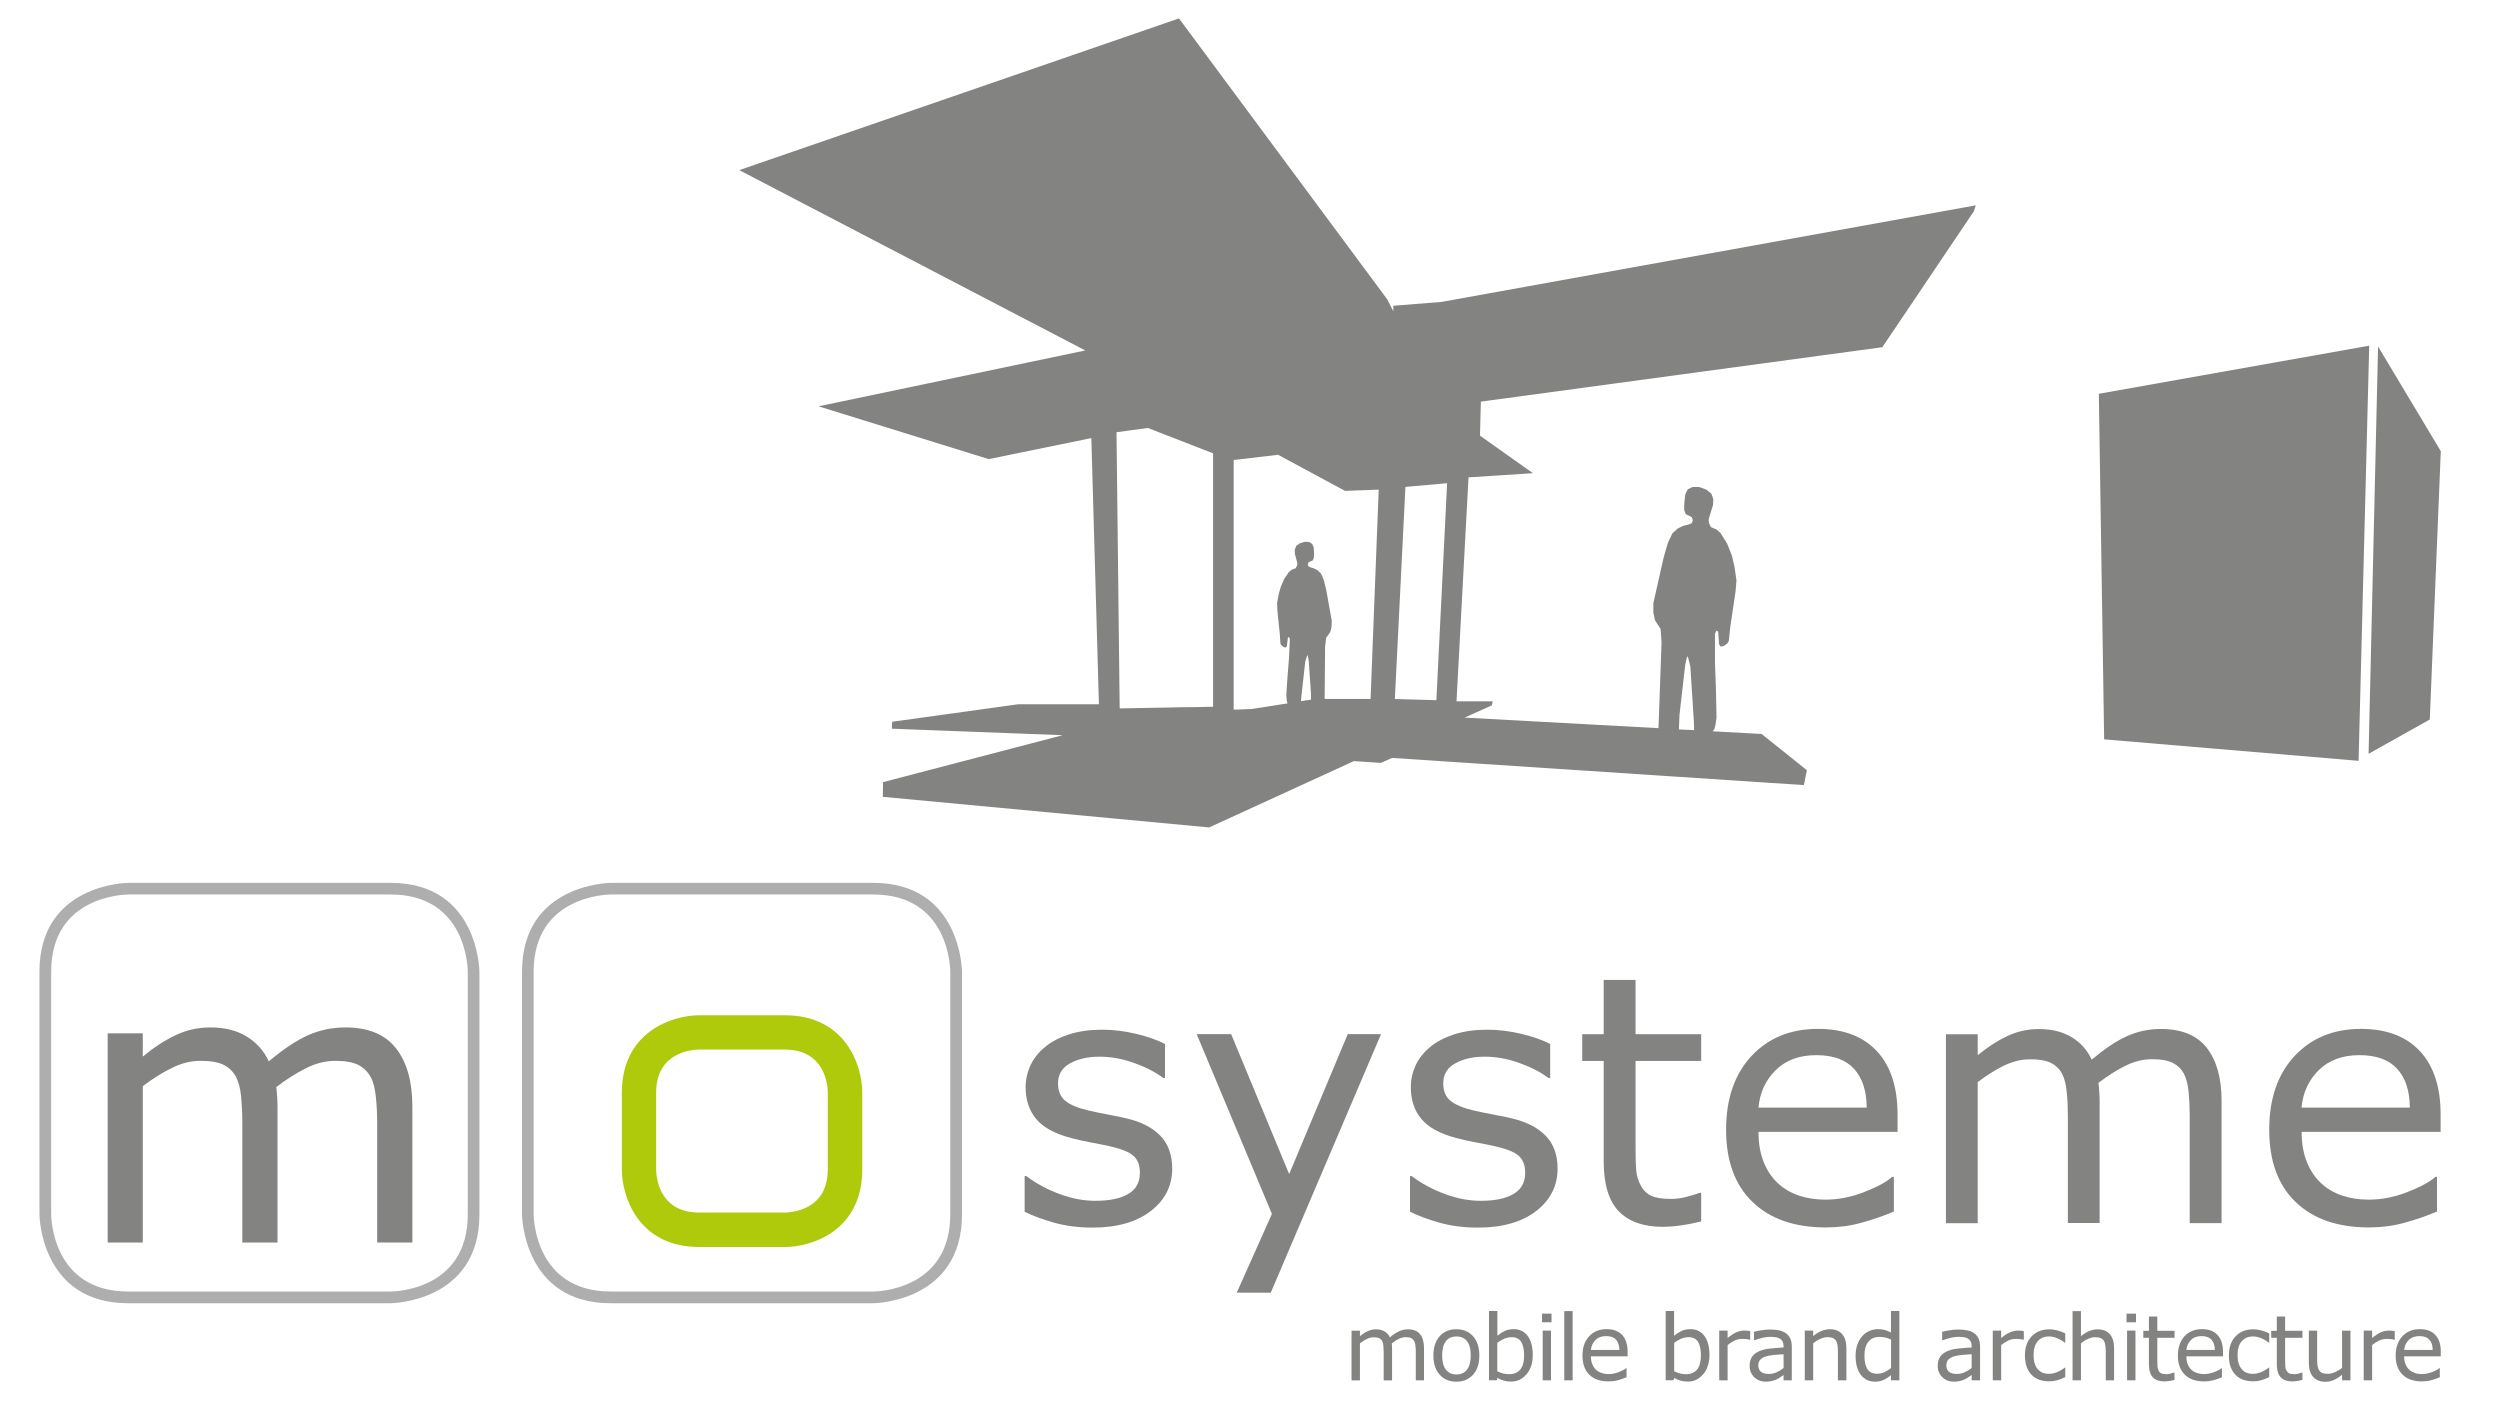 <?xml version="1.0" encoding="utf-8"?>
<!-- Generator: Adobe Illustrator 27.7.0, SVG Export Plug-In . SVG Version: 6.00 Build 0)  -->
<svg version="1.1" id="Ebene_1" xmlns="http://www.w3.org/2000/svg" xmlns:xlink="http://www.w3.org/1999/xlink" x="0px" y="0px"
	 viewBox="0 0 277 156.5" style="enable-background:new 0 0 277 156.5;" xml:space="preserve">
<style type="text/css">
	.Grün_x0020_bogenförmig{fill:url(#SVGID_1_);stroke:#FFFFFF;stroke-width:0.25;stroke-miterlimit:1;}
	.st0{fill:#AFCA0B;}
	.st1{fill:#838382;}
	.st2{fill:#AEAEAE;}
</style>
<linearGradient id="SVGID_1_" gradientUnits="userSpaceOnUse" x1="-162" y1="323.39" x2="-161.293" y2="322.683">
	<stop  offset="0" style="stop-color:#1DA238"/>
	<stop  offset="0.983" style="stop-color:#24391D"/>
</linearGradient>
<g>
	<g>
		<g>
			<g>
				<path class="st0" d="M91.72,129.57c0,4.51-3.99,4.77-4.79,4.78h-9.45c-4.51,0-4.77-3.99-4.78-4.79v-8.49
					c0-4.51,3.99-4.77,4.79-4.78h9.45c4.51,0,4.77,3.99,4.78,4.79V129.57z M86.95,112.49h-9.46c-2.97,0-8.59,1.8-8.59,8.59v8.5
					c0,2.97,1.8,8.59,8.59,8.59h9.46c2.98,0,8.59-1.8,8.59-8.59v-8.5C95.54,118.1,93.74,112.49,86.95,112.49"/>
				<path class="st1" d="M45.69,137.67h-3.9v-13.21c0-1-0.04-1.96-0.14-2.88c-0.09-0.93-0.27-1.68-0.57-2.23
					c-0.32-0.59-0.77-1.04-1.37-1.35c-0.59-0.3-1.45-0.46-2.56-0.46c-1.09,0-2.19,0.28-3.27,0.83c-1.09,0.55-2.18,1.24-3.27,2.08
					c0.04,0.32,0.08,0.69,0.1,1.11c0.03,0.43,0.04,0.85,0.04,1.26v14.85h-3.9v-13.21c0-1.03-0.05-2-0.13-2.92
					c-0.09-0.92-0.28-1.66-0.57-2.22c-0.32-0.59-0.77-1.04-1.36-1.33c-0.59-0.3-1.45-0.45-2.57-0.45c-1.06,0-2.13,0.26-3.2,0.8
					c-1.07,0.52-2.13,1.2-3.2,2.01v17.32h-3.89v-23.18h3.89v2.58c1.21-1.01,2.43-1.8,3.64-2.37c1.21-0.58,2.49-0.86,3.86-0.86
					c1.57,0,2.91,0.33,4,1c1.1,0.67,1.92,1.58,2.46,2.76c1.58-1.33,3.01-2.28,4.31-2.88c1.3-0.58,2.69-0.88,4.17-0.88
					c2.54,0,4.41,0.77,5.62,2.32c1.21,1.54,1.81,3.69,1.81,6.46V137.67z"/>
				<path class="st2" d="M43.28,99.11c8.42,0,8.55,8.2,8.55,8.55v26.9c0,8.43-8.2,8.54-8.55,8.54H14.21c-8.42,0-8.54-8.2-8.54-8.54
					v-26.9c0-8.43,8.19-8.54,8.54-8.55H43.28z M14.21,97.82c-0.1,0-9.84,0.11-9.84,9.84v26.9c0,0.09,0.11,9.84,9.84,9.84h29.07
					c0.1,0,9.84-0.11,9.84-9.84v-26.9c0-0.1-0.11-9.84-9.84-9.84H14.21z"/>
				<path class="st2" d="M96.75,99.11c8.42,0,8.54,8.2,8.54,8.55v26.9c0,8.43-8.19,8.54-8.55,8.54H67.68c-8.42,0-8.54-8.2-8.55-8.54
					v-26.9c0-8.43,8.2-8.54,8.55-8.55H96.75z M67.68,97.82c-0.1,0-9.84,0.11-9.84,9.84v26.9c0,0.09,0.11,9.84,9.84,9.84h29.07
					c0.1,0,9.84-0.11,9.84-9.84v-26.9c0-0.1-0.11-9.84-9.84-9.84H67.68z"/>
				<g>
					<path class="st1" d="M129.88,129.48c0,1.91-0.79,3.48-2.37,4.7c-1.58,1.22-3.74,1.84-6.47,1.84c-1.55,0-2.97-0.19-4.26-0.55
						c-1.29-0.37-2.38-0.77-3.25-1.21v-3.95h0.19c1.11,0.84,2.35,1.5,3.71,2c1.36,0.5,2.67,0.74,3.92,0.74
						c1.55,0,2.76-0.24,3.64-0.75c0.87-0.5,1.31-1.28,1.31-2.36c0-0.82-0.23-1.45-0.71-1.87c-0.47-0.43-1.39-0.79-2.73-1.09
						c-0.5-0.11-1.15-0.24-1.96-0.39c-0.8-0.15-1.54-0.31-2.2-0.49c-1.84-0.48-3.14-1.2-3.91-2.14c-0.77-0.94-1.15-2.1-1.15-3.48
						c0-0.86,0.18-1.67,0.54-2.44c0.35-0.76,0.89-1.45,1.62-2.04c0.7-0.59,1.59-1.05,2.67-1.4c1.08-0.34,2.29-0.51,3.62-0.51
						c1.25,0,2.51,0.15,3.8,0.46c1.28,0.31,2.34,0.68,3.19,1.12v3.77h-0.19c-0.9-0.67-1.99-1.23-3.28-1.68
						c-1.29-0.46-2.55-0.68-3.79-0.68c-1.29,0-2.37,0.25-3.26,0.74c-0.89,0.49-1.33,1.23-1.33,2.21c0,0.86,0.27,1.51,0.81,1.94
						c0.52,0.44,1.37,0.79,2.55,1.07c0.65,0.15,1.38,0.3,2.18,0.45c0.8,0.15,1.47,0.29,2.01,0.42c1.64,0.37,2.9,1.02,3.79,1.93
						C129.43,126.74,129.88,127.96,129.88,129.48z"/>
					<path class="st1" d="M153.02,114.58l-12.22,28.65h-3.77l3.9-8.73l-8.34-19.92h3.82l6.43,15.51l6.49-15.51H153.02z"/>
					<path class="st1" d="M172.58,129.48c0,1.91-0.79,3.48-2.37,4.7c-1.58,1.22-3.74,1.84-6.47,1.84c-1.55,0-2.97-0.19-4.26-0.55
						c-1.29-0.37-2.38-0.77-3.25-1.21v-3.95h0.19c1.11,0.84,2.35,1.5,3.71,2c1.36,0.5,2.67,0.74,3.92,0.74
						c1.55,0,2.76-0.24,3.63-0.75c0.87-0.5,1.31-1.28,1.31-2.36c0-0.82-0.24-1.45-0.71-1.87c-0.47-0.43-1.39-0.79-2.74-1.09
						c-0.5-0.11-1.15-0.24-1.96-0.39c-0.81-0.15-1.54-0.31-2.2-0.49c-1.84-0.48-3.14-1.2-3.91-2.14c-0.77-0.94-1.15-2.1-1.15-3.48
						c0-0.86,0.18-1.67,0.53-2.44c0.36-0.76,0.9-1.45,1.62-2.04c0.7-0.59,1.59-1.05,2.67-1.4c1.08-0.34,2.29-0.51,3.62-0.51
						c1.25,0,2.51,0.15,3.8,0.46c1.28,0.31,2.35,0.68,3.2,1.12v3.77h-0.19c-0.9-0.67-1.99-1.23-3.28-1.68
						c-1.29-0.46-2.55-0.68-3.79-0.68c-1.29,0-2.37,0.25-3.26,0.74c-0.89,0.49-1.33,1.23-1.33,2.21c0,0.86,0.27,1.51,0.81,1.94
						c0.53,0.44,1.38,0.79,2.55,1.07c0.65,0.15,1.38,0.3,2.18,0.45c0.81,0.15,1.48,0.29,2.02,0.42c1.63,0.37,2.9,1.02,3.79,1.93
						C172.14,126.74,172.58,127.96,172.58,129.48z"/>
					<path class="st1" d="M188.49,135.33c-0.66,0.17-1.38,0.32-2.17,0.43c-0.78,0.12-1.48,0.17-2.09,0.17
						c-2.14,0-3.76-0.58-4.87-1.72c-1.11-1.15-1.67-2.99-1.67-5.53v-11.13h-2.38v-2.96h2.38v-6.01h3.53v6.01h7.27v2.96h-7.27v9.54
						c0,1.1,0.02,1.96,0.07,2.58c0.05,0.62,0.23,1.19,0.53,1.73c0.27,0.5,0.65,0.87,1.13,1.09c0.48,0.23,1.22,0.35,2.2,0.35
						c0.57,0,1.17-0.08,1.8-0.25c0.63-0.17,1.08-0.31,1.35-0.42h0.19V135.33z"/>
					<path class="st1" d="M210.26,125.41h-15.42c0,1.29,0.2,2.41,0.58,3.36c0.39,0.96,0.92,1.74,1.59,2.35
						c0.65,0.6,1.42,1.05,2.31,1.35c0.89,0.3,1.88,0.45,2.95,0.45c1.43,0,2.86-0.28,4.3-0.85c1.44-0.56,2.47-1.12,3.08-1.67h0.19
						v3.84c-1.19,0.5-2.4,0.92-3.63,1.25c-1.24,0.34-2.53,0.51-3.9,0.51c-3.47,0-6.18-0.94-8.13-2.82
						c-1.95-1.88-2.93-4.55-2.93-8.01c0-3.42,0.94-6.14,2.8-8.15c1.87-2.01,4.33-3.02,7.38-3.02c2.83,0,5,0.83,6.53,2.47
						c1.53,1.65,2.29,3.99,2.29,7.02V125.41z M206.83,122.72c-0.01-1.85-0.48-3.28-1.4-4.29c-0.92-1.01-2.31-1.52-4.18-1.52
						c-1.89,0-3.39,0.56-4.51,1.67c-1.12,1.11-1.75,2.49-1.9,4.14H206.83z"/>
					<path class="st1" d="M246.14,135.52h-3.52V123.6c0-0.9-0.04-1.77-0.12-2.6c-0.08-0.84-0.25-1.51-0.51-2.01
						c-0.29-0.54-0.7-0.94-1.24-1.22c-0.54-0.27-1.31-0.41-2.32-0.41c-0.99,0-1.98,0.25-2.96,0.74c-0.99,0.49-1.97,1.12-2.96,1.88
						c0.04,0.29,0.07,0.62,0.09,1c0.02,0.38,0.04,0.76,0.04,1.13v13.4h-3.52V123.6c0-0.92-0.04-1.8-0.13-2.63
						c-0.08-0.83-0.25-1.49-0.51-1.99c-0.29-0.54-0.7-0.94-1.24-1.21c-0.54-0.27-1.31-0.4-2.32-0.4c-0.96,0-1.93,0.24-2.9,0.71
						c-0.96,0.48-1.93,1.08-2.89,1.82v15.63h-3.52v-20.93h3.52v2.32c1.1-0.91,2.2-1.62,3.29-2.13c1.09-0.51,2.25-0.77,3.49-0.77
						c1.43,0,2.63,0.3,3.63,0.9c0.99,0.6,1.73,1.43,2.22,2.49c1.43-1.2,2.72-2.07,3.9-2.6c1.17-0.53,2.43-0.8,3.76-0.8
						c2.3,0,4,0.7,5.09,2.09c1.09,1.4,1.64,3.35,1.64,5.84V135.52z"/>
					<path class="st1" d="M270.44,125.41h-15.42c0,1.29,0.2,2.41,0.59,3.36c0.39,0.96,0.92,1.74,1.59,2.35
						c0.65,0.6,1.42,1.05,2.31,1.35c0.89,0.3,1.88,0.45,2.95,0.45c1.42,0,2.86-0.28,4.3-0.85c1.44-0.56,2.47-1.12,3.08-1.67h0.18
						v3.84c-1.19,0.5-2.4,0.92-3.63,1.25c-1.24,0.34-2.54,0.51-3.9,0.51c-3.48,0-6.19-0.94-8.14-2.82
						c-1.95-1.88-2.92-4.55-2.92-8.01c0-3.42,0.93-6.14,2.8-8.15c1.87-2.01,4.32-3.02,7.37-3.02c2.82,0,5,0.83,6.53,2.47
						c1.53,1.65,2.29,3.99,2.29,7.02V125.41z M267.01,122.72c-0.01-1.85-0.48-3.28-1.4-4.29c-0.92-1.01-2.31-1.52-4.19-1.52
						c-1.88,0-3.39,0.56-4.51,1.67c-1.12,1.11-1.75,2.49-1.9,4.14H267.01z"/>
				</g>
			</g>
		</g>
		<g>
			<path class="st1" d="M157.79,152.94h-0.92v-3.14c0-0.24-0.01-0.47-0.04-0.68c-0.02-0.22-0.06-0.4-0.14-0.53
				c-0.08-0.14-0.18-0.25-0.32-0.32c-0.14-0.07-0.35-0.11-0.61-0.11c-0.26,0-0.52,0.06-0.78,0.19c-0.26,0.13-0.52,0.29-0.77,0.5
				c0,0.08,0.02,0.16,0.02,0.27c0,0.1,0.01,0.2,0.01,0.3v3.53h-0.93v-3.14c0-0.24-0.01-0.47-0.03-0.69
				c-0.02-0.22-0.06-0.39-0.14-0.52c-0.07-0.14-0.18-0.25-0.33-0.32c-0.14-0.07-0.34-0.11-0.61-0.11c-0.25,0-0.5,0.06-0.76,0.19
				c-0.25,0.12-0.51,0.28-0.76,0.48v4.11h-0.93v-5.51h0.93v0.61c0.29-0.24,0.58-0.43,0.87-0.56c0.29-0.13,0.59-0.2,0.92-0.2
				c0.37,0,0.69,0.08,0.95,0.24c0.26,0.16,0.46,0.38,0.58,0.65c0.37-0.32,0.72-0.54,1.02-0.68c0.31-0.14,0.64-0.21,0.99-0.21
				c0.61,0,1.05,0.18,1.34,0.55c0.29,0.37,0.43,0.88,0.43,1.54V152.94z"/>
			<path class="st1" d="M163.91,150.19c0,0.9-0.23,1.61-0.69,2.12c-0.47,0.52-1.08,0.78-1.85,0.78c-0.78,0-1.4-0.26-1.86-0.78
				c-0.46-0.52-0.69-1.22-0.69-2.12c0-0.9,0.23-1.61,0.69-2.13c0.46-0.52,1.08-0.78,1.86-0.78c0.77,0,1.38,0.26,1.85,0.78
				C163.68,148.58,163.91,149.29,163.91,150.19z M162.96,150.19c0-0.72-0.14-1.24-0.42-1.59c-0.28-0.35-0.67-0.52-1.16-0.52
				c-0.5,0-0.9,0.17-1.17,0.52c-0.28,0.35-0.42,0.87-0.42,1.59c0,0.69,0.14,1.21,0.42,1.57c0.28,0.36,0.67,0.53,1.17,0.53
				c0.49,0,0.88-0.18,1.16-0.53C162.82,151.41,162.96,150.88,162.96,150.19z"/>
			<path class="st1" d="M169.83,150.14c0,0.46-0.06,0.88-0.19,1.24c-0.13,0.37-0.31,0.68-0.53,0.92c-0.23,0.26-0.49,0.46-0.77,0.59
				c-0.28,0.13-0.59,0.19-0.92,0.19c-0.31,0-0.58-0.04-0.82-0.11c-0.24-0.07-0.47-0.17-0.69-0.3l-0.06,0.26h-0.87v-7.67h0.93v2.74
				c0.26-0.21,0.53-0.39,0.83-0.53c0.29-0.14,0.62-0.2,0.99-0.2c0.65,0,1.16,0.25,1.54,0.75
				C169.64,148.53,169.83,149.23,169.83,150.14z M168.87,150.17c0-0.65-0.11-1.16-0.33-1.5c-0.22-0.34-0.57-0.51-1.05-0.51
				c-0.27,0-0.54,0.06-0.82,0.17c-0.28,0.12-0.53,0.27-0.77,0.45v3.16c0.26,0.12,0.49,0.2,0.68,0.25c0.19,0.04,0.41,0.07,0.65,0.07
				c0.51,0,0.91-0.17,1.2-0.5C168.73,151.41,168.87,150.89,168.87,150.17z"/>
			<path class="st1" d="M171.91,146.51h-1.05v-0.96h1.05V146.51z M171.85,152.94h-0.92v-5.51h0.92V152.94z"/>
			<path class="st1" d="M174.25,152.94h-0.93v-7.67h0.93V152.94z"/>
			<path class="st1" d="M180.33,150.28h-4.06c0,0.34,0.06,0.63,0.16,0.88c0.1,0.25,0.24,0.46,0.42,0.62
				c0.17,0.16,0.38,0.27,0.61,0.35c0.23,0.08,0.49,0.12,0.77,0.12c0.38,0,0.75-0.08,1.13-0.22c0.38-0.15,0.65-0.29,0.81-0.44h0.05
				v1.01c-0.31,0.13-0.63,0.24-0.95,0.33c-0.33,0.09-0.67,0.13-1.03,0.13c-0.91,0-1.63-0.24-2.14-0.74c-0.51-0.5-0.76-1.2-0.76-2.11
				c0-0.9,0.24-1.62,0.74-2.15c0.49-0.53,1.13-0.79,1.94-0.79c0.74,0,1.31,0.21,1.72,0.65c0.4,0.44,0.6,1.05,0.6,1.85V150.28z
				 M179.43,149.57c-0.01-0.49-0.13-0.86-0.37-1.13c-0.24-0.27-0.61-0.4-1.1-0.4c-0.49,0-0.89,0.14-1.19,0.44
				c-0.29,0.3-0.46,0.66-0.5,1.09H179.43z"/>
			<path class="st1" d="M189.41,150.14c0,0.46-0.07,0.88-0.2,1.24c-0.13,0.37-0.3,0.68-0.53,0.92c-0.23,0.26-0.49,0.46-0.76,0.59
				c-0.28,0.13-0.59,0.19-0.92,0.19c-0.31,0-0.58-0.04-0.82-0.11c-0.24-0.07-0.47-0.17-0.69-0.3l-0.06,0.26h-0.87v-7.67h0.93v2.74
				c0.26-0.21,0.54-0.39,0.83-0.53c0.29-0.14,0.62-0.2,0.99-0.2c0.65,0,1.16,0.25,1.54,0.75
				C189.22,148.53,189.41,149.23,189.41,150.14z M188.46,150.17c0-0.65-0.11-1.16-0.32-1.5c-0.22-0.34-0.57-0.51-1.05-0.51
				c-0.27,0-0.54,0.06-0.82,0.17c-0.28,0.12-0.53,0.27-0.77,0.45v3.16c0.26,0.12,0.49,0.2,0.68,0.25c0.19,0.04,0.4,0.07,0.64,0.07
				c0.51,0,0.91-0.17,1.21-0.5C188.31,151.41,188.46,150.89,188.46,150.17z"/>
			<path class="st1" d="M193.92,148.44h-0.05c-0.14-0.03-0.27-0.06-0.4-0.07c-0.13-0.02-0.28-0.02-0.46-0.02
				c-0.29,0-0.56,0.06-0.83,0.19c-0.26,0.13-0.52,0.29-0.76,0.49v3.91h-0.93v-5.51h0.93v0.82c0.37-0.3,0.69-0.51,0.97-0.63
				c0.28-0.12,0.57-0.19,0.86-0.19c0.16,0,0.28,0.01,0.35,0.01c0.07,0.01,0.18,0.02,0.32,0.05V148.44z"/>
			<path class="st1" d="M198.54,152.94h-0.92v-0.59c-0.08,0.06-0.19,0.14-0.33,0.23c-0.14,0.1-0.28,0.18-0.41,0.24
				c-0.16,0.07-0.33,0.14-0.53,0.19c-0.2,0.05-0.44,0.08-0.71,0.08c-0.5,0-0.92-0.16-1.26-0.49c-0.35-0.33-0.52-0.75-0.52-1.26
				c0-0.42,0.09-0.76,0.27-1.01c0.18-0.26,0.44-0.46,0.77-0.61c0.33-0.15,0.74-0.25,1.21-0.3c0.47-0.05,0.97-0.09,1.51-0.12v-0.14
				c0-0.21-0.04-0.39-0.11-0.52c-0.08-0.14-0.18-0.25-0.32-0.33c-0.13-0.08-0.29-0.13-0.48-0.15c-0.18-0.02-0.37-0.04-0.58-0.04
				c-0.24,0-0.51,0.03-0.81,0.1c-0.29,0.07-0.61,0.16-0.93,0.28h-0.05v-0.94c0.18-0.05,0.44-0.1,0.78-0.16
				c0.34-0.06,0.68-0.09,1.01-0.09c0.39,0,0.73,0.04,1.02,0.1c0.29,0.06,0.54,0.17,0.75,0.33c0.21,0.15,0.36,0.35,0.47,0.59
				c0.11,0.24,0.16,0.54,0.16,0.89V152.94z M197.62,151.58v-1.53c-0.28,0.01-0.61,0.04-0.99,0.07c-0.38,0.04-0.69,0.08-0.91,0.15
				c-0.27,0.08-0.49,0.2-0.65,0.35c-0.17,0.16-0.25,0.38-0.25,0.66c0,0.31,0.1,0.55,0.29,0.71c0.19,0.16,0.48,0.24,0.87,0.24
				c0.33,0,0.62-0.06,0.89-0.19C197.14,151.91,197.39,151.76,197.62,151.58z"/>
			<path class="st1" d="M204.57,152.94h-0.93v-3.14c0-0.25-0.02-0.49-0.04-0.71c-0.03-0.22-0.08-0.4-0.16-0.52
				c-0.08-0.14-0.2-0.24-0.35-0.31c-0.16-0.07-0.36-0.1-0.61-0.1c-0.25,0-0.52,0.06-0.79,0.19c-0.28,0.12-0.54,0.28-0.79,0.48v4.11
				h-0.93v-5.51h0.93v0.61c0.29-0.24,0.58-0.43,0.9-0.56c0.31-0.13,0.63-0.2,0.95-0.2c0.59,0,1.05,0.18,1.36,0.54
				c0.31,0.36,0.47,0.87,0.47,1.55V152.94z"/>
			<path class="st1" d="M210.45,152.94h-0.93v-0.58c-0.26,0.23-0.54,0.41-0.83,0.54c-0.29,0.13-0.6,0.19-0.94,0.19
				c-0.66,0-1.18-0.25-1.57-0.76c-0.39-0.51-0.58-1.21-0.58-2.11c0-0.46,0.07-0.88,0.2-1.25c0.14-0.36,0.32-0.68,0.54-0.93
				c0.23-0.25,0.49-0.44,0.79-0.57c0.3-0.13,0.61-0.2,0.92-0.2c0.29,0,0.55,0.03,0.77,0.09c0.22,0.06,0.46,0.15,0.7,0.28v-2.39h0.93
				V152.94z M209.53,151.58v-3.16c-0.25-0.11-0.47-0.19-0.67-0.23c-0.2-0.04-0.41-0.06-0.64-0.06c-0.52,0-0.92,0.18-1.21,0.54
				c-0.29,0.36-0.43,0.88-0.43,1.54c0,0.65,0.11,1.15,0.33,1.49c0.22,0.34,0.58,0.51,1.08,0.51c0.26,0,0.53-0.06,0.8-0.17
				C209.04,151.92,209.29,151.76,209.53,151.58z"/>
			<path class="st1" d="M219.38,152.94h-0.92v-0.59c-0.08,0.06-0.19,0.14-0.34,0.23c-0.14,0.1-0.27,0.18-0.4,0.24
				c-0.16,0.07-0.33,0.14-0.53,0.19c-0.2,0.05-0.44,0.08-0.71,0.08c-0.5,0-0.92-0.16-1.26-0.49c-0.35-0.33-0.52-0.75-0.52-1.26
				c0-0.42,0.09-0.76,0.27-1.01c0.18-0.26,0.43-0.46,0.77-0.61c0.34-0.15,0.74-0.25,1.21-0.3c0.47-0.05,0.97-0.09,1.51-0.12v-0.14
				c0-0.21-0.03-0.39-0.11-0.52c-0.07-0.14-0.18-0.25-0.31-0.33c-0.13-0.08-0.29-0.13-0.47-0.15c-0.19-0.02-0.38-0.04-0.58-0.04
				c-0.24,0-0.52,0.03-0.82,0.1c-0.3,0.07-0.61,0.16-0.93,0.28h-0.05v-0.94c0.18-0.05,0.44-0.1,0.79-0.16
				c0.34-0.06,0.68-0.09,1.01-0.09c0.39,0,0.72,0.04,1.02,0.1c0.29,0.06,0.54,0.17,0.75,0.33c0.21,0.15,0.36,0.35,0.47,0.59
				c0.11,0.24,0.16,0.54,0.16,0.89V152.94z M218.46,151.58v-1.53c-0.28,0.01-0.62,0.04-1,0.07c-0.38,0.04-0.68,0.08-0.91,0.15
				c-0.27,0.08-0.48,0.2-0.65,0.35c-0.16,0.16-0.24,0.38-0.24,0.66c0,0.31,0.09,0.55,0.28,0.71c0.19,0.16,0.49,0.24,0.87,0.24
				c0.33,0,0.62-0.06,0.89-0.19C217.98,151.91,218.23,151.76,218.46,151.58z"/>
			<path class="st1" d="M224.24,148.44h-0.05c-0.13-0.03-0.27-0.06-0.4-0.07c-0.13-0.02-0.28-0.02-0.46-0.02
				c-0.29,0-0.56,0.06-0.83,0.19c-0.27,0.13-0.52,0.29-0.77,0.49v3.91h-0.93v-5.51h0.93v0.82c0.37-0.3,0.69-0.51,0.98-0.63
				c0.28-0.12,0.57-0.19,0.86-0.19c0.16,0,0.28,0.01,0.35,0.01c0.07,0.01,0.18,0.02,0.32,0.05V148.44z"/>
			<path class="st1" d="M228.82,152.59c-0.31,0.15-0.6,0.26-0.88,0.34c-0.28,0.08-0.57,0.12-0.88,0.12c-0.4,0-0.76-0.06-1.1-0.17
				c-0.33-0.12-0.61-0.29-0.85-0.53c-0.24-0.24-0.42-0.54-0.55-0.9c-0.13-0.36-0.2-0.78-0.2-1.27c0-0.9,0.25-1.6,0.75-2.12
				c0.49-0.51,1.14-0.77,1.96-0.77c0.31,0,0.63,0.05,0.93,0.13c0.31,0.08,0.58,0.2,0.83,0.32v1.03h-0.05
				c-0.28-0.22-0.57-0.39-0.88-0.51c-0.3-0.12-0.59-0.18-0.88-0.18c-0.53,0-0.94,0.18-1.24,0.53c-0.31,0.35-0.46,0.87-0.46,1.55
				c0,0.66,0.15,1.17,0.45,1.53c0.3,0.36,0.71,0.53,1.25,0.53c0.19,0,0.38-0.02,0.57-0.08c0.2-0.05,0.37-0.11,0.53-0.19
				c0.14-0.07,0.26-0.14,0.38-0.22c0.12-0.08,0.21-0.14,0.28-0.2h0.05V152.59z"/>
			<path class="st1" d="M234.25,152.94h-0.93v-3.14c0-0.25-0.01-0.49-0.05-0.71c-0.03-0.22-0.08-0.4-0.16-0.52
				c-0.08-0.14-0.2-0.24-0.36-0.31c-0.15-0.07-0.35-0.1-0.6-0.1c-0.25,0-0.52,0.06-0.79,0.19c-0.28,0.12-0.54,0.28-0.79,0.48v4.11
				h-0.93v-7.67h0.93v2.78c0.29-0.24,0.58-0.43,0.89-0.56c0.31-0.13,0.63-0.2,0.95-0.2c0.59,0,1.05,0.18,1.36,0.54
				c0.31,0.36,0.47,0.87,0.47,1.55V152.94z"/>
			<path class="st1" d="M236.67,146.51h-1.05v-0.96h1.05V146.51z M236.61,152.94h-0.93v-5.51h0.93V152.94z"/>
			<path class="st1" d="M240.94,152.89c-0.17,0.05-0.36,0.09-0.57,0.12c-0.21,0.03-0.39,0.05-0.55,0.05c-0.56,0-0.99-0.15-1.28-0.45
				c-0.29-0.3-0.44-0.79-0.44-1.46v-2.92h-0.62v-0.78h0.62v-1.58h0.93v1.58h1.91v0.78h-1.91v2.51c0,0.29,0.01,0.51,0.02,0.68
				c0.01,0.16,0.06,0.32,0.13,0.46c0.07,0.13,0.17,0.22,0.3,0.29c0.13,0.06,0.32,0.09,0.58,0.09c0.15,0,0.31-0.03,0.47-0.07
				c0.16-0.04,0.28-0.08,0.35-0.11h0.05V152.89z"/>
			<path class="st1" d="M246.31,150.28h-4.06c0,0.34,0.05,0.63,0.15,0.88c0.1,0.25,0.24,0.46,0.42,0.62
				c0.17,0.16,0.38,0.27,0.61,0.35c0.24,0.08,0.5,0.12,0.78,0.12c0.38,0,0.75-0.08,1.13-0.22c0.38-0.15,0.65-0.29,0.81-0.44h0.04
				v1.01c-0.31,0.13-0.63,0.24-0.95,0.33c-0.32,0.09-0.66,0.13-1.02,0.13c-0.92,0-1.63-0.24-2.14-0.74c-0.51-0.5-0.77-1.2-0.77-2.11
				c0-0.9,0.25-1.62,0.73-2.15c0.49-0.53,1.14-0.79,1.94-0.79c0.75,0,1.32,0.21,1.72,0.65c0.41,0.44,0.61,1.05,0.61,1.85V150.28z
				 M245.4,149.57c0-0.49-0.12-0.86-0.37-1.13c-0.24-0.27-0.61-0.4-1.1-0.4c-0.5,0-0.89,0.14-1.18,0.44
				c-0.29,0.3-0.46,0.66-0.5,1.09H245.4z"/>
			<path class="st1" d="M251.42,152.59c-0.31,0.15-0.61,0.26-0.88,0.34c-0.28,0.08-0.57,0.12-0.89,0.12c-0.4,0-0.76-0.06-1.09-0.17
				c-0.33-0.12-0.61-0.29-0.85-0.53c-0.24-0.24-0.42-0.54-0.56-0.9c-0.13-0.36-0.19-0.78-0.19-1.27c0-0.9,0.25-1.6,0.74-2.12
				c0.49-0.51,1.14-0.77,1.96-0.77c0.32,0,0.63,0.05,0.93,0.13c0.31,0.08,0.59,0.2,0.84,0.32v1.03h-0.05
				c-0.28-0.22-0.57-0.39-0.87-0.51c-0.3-0.12-0.6-0.18-0.88-0.18c-0.53,0-0.94,0.18-1.25,0.53c-0.31,0.35-0.46,0.87-0.46,1.55
				c0,0.66,0.15,1.17,0.45,1.53c0.3,0.36,0.71,0.53,1.25,0.53c0.19,0,0.38-0.02,0.57-0.08c0.2-0.05,0.37-0.11,0.53-0.19
				c0.14-0.07,0.26-0.14,0.38-0.22c0.11-0.08,0.21-0.14,0.28-0.2h0.05V152.59z"/>
			<path class="st1" d="M255.11,152.89c-0.17,0.05-0.37,0.09-0.57,0.12c-0.2,0.03-0.39,0.05-0.55,0.05c-0.56,0-0.99-0.15-1.28-0.45
				c-0.29-0.3-0.44-0.79-0.44-1.46v-2.92h-0.62v-0.78h0.62v-1.58h0.92v1.58h1.92v0.78h-1.92v2.51c0,0.29,0.01,0.51,0.02,0.68
				c0.01,0.16,0.06,0.32,0.14,0.46c0.08,0.13,0.17,0.22,0.3,0.29c0.13,0.06,0.32,0.09,0.58,0.09c0.16,0,0.31-0.03,0.48-0.07
				c0.16-0.04,0.28-0.08,0.35-0.11h0.05V152.89z"/>
			<path class="st1" d="M260.43,152.94h-0.93v-0.61c-0.31,0.25-0.61,0.44-0.9,0.57c-0.29,0.13-0.6,0.2-0.95,0.2
				c-0.58,0-1.03-0.18-1.35-0.53c-0.32-0.35-0.48-0.87-0.48-1.55v-3.58h0.92v3.14c0,0.28,0.02,0.52,0.04,0.72
				c0.03,0.2,0.08,0.37,0.17,0.51c0.09,0.14,0.2,0.25,0.34,0.31c0.14,0.06,0.35,0.1,0.62,0.1c0.24,0,0.5-0.06,0.79-0.18
				c0.29-0.13,0.55-0.28,0.8-0.48v-4.12h0.93V152.94z"/>
			<path class="st1" d="M265.33,148.44h-0.05c-0.14-0.03-0.27-0.06-0.4-0.07c-0.13-0.02-0.28-0.02-0.46-0.02
				c-0.29,0-0.56,0.06-0.83,0.19c-0.26,0.13-0.52,0.29-0.76,0.49v3.91h-0.93v-5.51h0.93v0.82c0.37-0.3,0.69-0.51,0.97-0.63
				c0.28-0.12,0.57-0.19,0.86-0.19c0.16,0,0.28,0.01,0.35,0.01c0.08,0.01,0.18,0.02,0.33,0.05V148.44z"/>
			<path class="st1" d="M270.44,150.28h-4.06c0,0.34,0.05,0.63,0.16,0.88c0.1,0.25,0.24,0.46,0.42,0.62
				c0.17,0.16,0.38,0.27,0.61,0.35c0.23,0.08,0.49,0.12,0.77,0.12c0.38,0,0.76-0.08,1.13-0.22c0.38-0.15,0.65-0.29,0.81-0.44h0.05
				v1.01c-0.31,0.13-0.63,0.24-0.95,0.33c-0.32,0.09-0.67,0.13-1.03,0.13c-0.91,0-1.63-0.24-2.14-0.74c-0.51-0.5-0.77-1.2-0.77-2.11
				c0-0.9,0.25-1.62,0.74-2.15c0.49-0.53,1.14-0.79,1.94-0.79c0.75,0,1.32,0.21,1.72,0.65c0.41,0.44,0.6,1.05,0.6,1.85V150.28z
				 M269.54,149.57c0-0.49-0.12-0.86-0.37-1.13c-0.24-0.27-0.61-0.4-1.1-0.4c-0.49,0-0.89,0.14-1.19,0.44
				c-0.3,0.3-0.46,0.66-0.5,1.09H269.54z"/>
		</g>
	</g>
	<g>
		<path class="st1" d="M154.38,33.88v0.41v0.01v0.19l-0.68-1.33L130.63,2.04L81.91,18.85l38.34,19.98l-29.56,6.19l18.86,5.85
			l11.37-2.33l0.84,29.49h-8.93l-13.98,1.94l-0.03,0.77l18.92,0.72l-19.9,5.2l-0.02,1.63l36.15,3.39l16.04-7.35l2.99,0.2l1.24-0.55
			l45.63,3.01l0.33-1.65l-5.02-4.02l-5.42-0.29l0.2-0.25l0.11-0.46l0.12-0.79l-0.06-2.96l-0.11-3.18v-3.18l0.17-0.35l0.18,0.12
			l0.11,1.43l0.17,0.23l0.34-0.06l0.39-0.28l0.17-0.28l0.17-1.59l0.58-3.91l0.1-1.2l-0.22-1.53l-0.28-1.2l-0.52-1.32l-0.73-1.19
			l-0.46-0.41l-0.63-0.27l-0.23-0.51v-0.41l0.46-1.48l0.05-0.67l-0.22-0.63l-0.57-0.46l-0.8-0.28h-0.73L187,54.22l-0.28,0.58
			l-0.11,1.12v0.58l0.16,0.46l0.68,0.34l0.12,0.34l-0.12,0.33l-0.4,0.16l-0.51,0.12l-0.62,0.29l-0.62,0.55l-0.51,1.09l-0.46,1.59
			l-1.14,5.06v1.03l0.17,0.85l0.63,0.97l0.11,1.48l-0.34,9.52l-21.49-1.17l3.02-1.35l0.1-0.45h-4.01l1.33-24.82l7.14-0.46
			l-5.87-4.16l0.1-3.77l44.48-6.03l10.14-15.06l0.22-0.66l-59.19,10.7L154.38,33.88z M134.41,78.31h-0.25l-1.81,0.04l-1.37,0.01
			l-1.83,0.04l-5.09,0.09l-0.35-30.6l3.47-0.47l7.23,2.81V78.31z M145.26,77.52l-1.11,0.17l0.02-0.32l0.45-4.05l0.23-0.75l0.07,0.16
			l0.09,0.5l0.25,3.69V77.52z M151.86,77.44h-5.09l0.05-5.8l0.12-0.98l0.45-0.62l0.14-0.56l0.03-0.69l-0.61-3.41l-0.26-1.07
			l-0.31-0.74l-0.4-0.39l-0.41-0.21l-0.34-0.1l-0.26-0.12l-0.07-0.23l0.09-0.23l0.47-0.2l0.12-0.31l0.02-0.38l-0.04-0.75l-0.17-0.39
			l-0.34-0.21l-0.49-0.02l-0.54,0.17l-0.4,0.29l-0.16,0.42l0.01,0.45l0.27,1l-0.01,0.27l-0.17,0.33l-0.43,0.16l-0.32,0.26
			l-0.53,0.78L141.92,65l-0.23,0.79l-0.19,1.02l0.03,0.8l0.27,2.63l0.07,1.07l0.11,0.19l0.26,0.2l0.22,0.05l0.12-0.15l0.12-0.95
			l0.12-0.07l0.1,0.24l-0.1,2.12l-0.17,2.12l-0.13,1.97l0.05,0.53l0.06,0.31l0.05,0.06l-1.27,0.2l-1.38,0.22l-1.37,0.21l-1.68,0.06
			h-0.29V50.97l4.92-0.58l7.42,4l3.73-0.14L151.86,77.44z M186.09,79.19l0.63-5.51l0.16-0.75L187,72.7l0.29,1.14l0.39,6.09
			l0.03,0.97l-1.69-0.08L186.09,79.19z M159.15,77.58l-4.6-0.13l1.17-23.5l4.62-0.41L159.15,77.58z"/>
		<polygon class="st1" points="232.55,43.63 233.14,81.92 261.33,84.3 262.51,38.3 		"/>
		<polygon class="st1" points="263.49,38.39 262.44,83.52 269.22,79.72 270.44,49.99 		"/>
	</g>
</g>
</svg>
